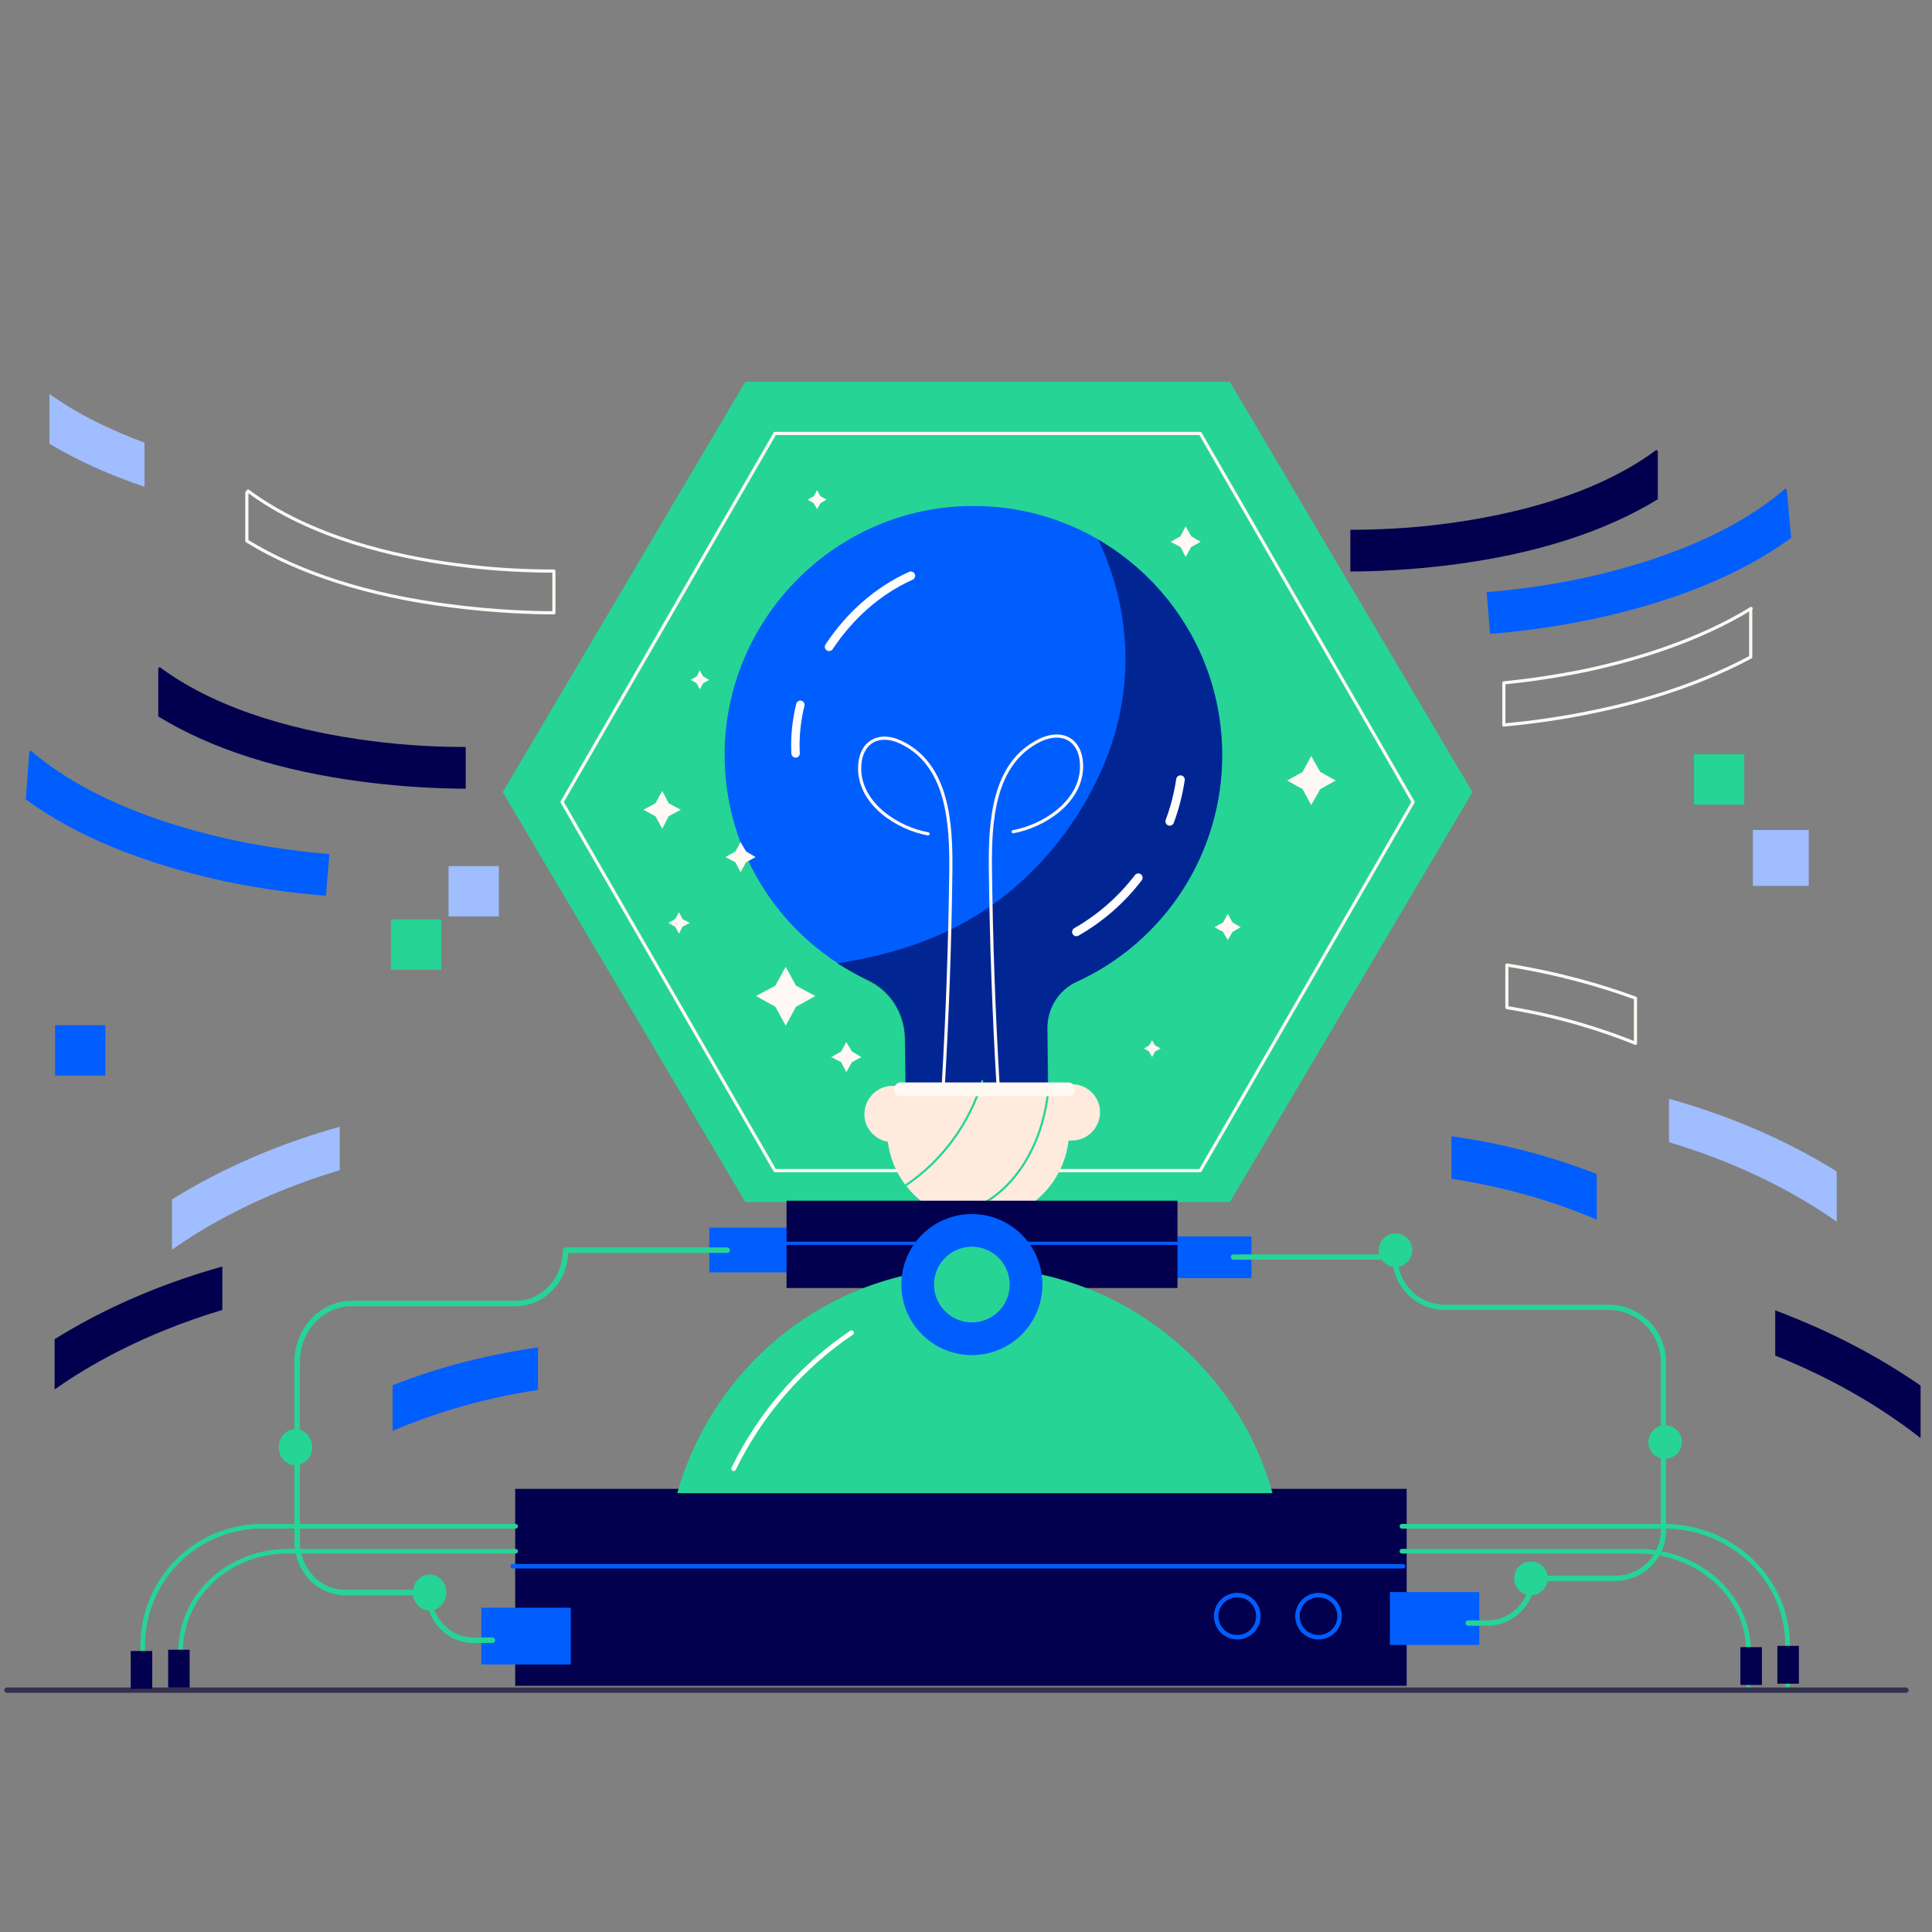 <?xml version="1.0" encoding="UTF-8"?> <svg xmlns="http://www.w3.org/2000/svg" width="1184" height="1184" viewBox="0 0 1184 1184" fill="none"><rect x="0" y="0" width="1184" height="1184" fill="#808080" stroke="none"/><g clip-path="url(#clip0_1399_4788)"><path d="M1015.97 276.699L1015.18 275.644C976.968 304.11 924.786 315.707 887.626 320.715C862.589 324.141 840.714 324.668 827.537 324.668V350.235C841.241 350.235 863.906 349.444 890.525 346.018C941.126 339.428 983.293 325.986 1015.97 305.955V276.699Z" fill="#02004E"></path><path d="M1095.04 300.42L1094.25 299.366C1058.14 330.467 1007.01 346.281 970.643 354.188C945.869 359.46 924.259 361.832 911.081 362.886L913.19 388.453C926.894 387.398 949.296 385.026 975.65 379.491C1025.46 368.948 1066.57 352.343 1097.67 329.676L1095.04 300.42Z" fill="#005EFF"></path><path d="M1073.16 372.902C1040.48 392.933 1002.27 404.267 973.015 410.592C952.722 414.81 934.801 417.182 921.623 418.5V444.33C935.591 443.012 955.357 440.64 977.759 435.895C1014.39 428.252 1046.28 416.918 1072.9 402.685V372.902H1073.16Z" stroke="#FFF8F3" stroke-width="1.948" stroke-miterlimit="10" stroke-linecap="round" stroke-linejoin="round"></path><path d="M96.985 409.802L97.776 408.748C135.99 437.213 188.172 448.81 225.333 453.818C250.369 457.245 272.244 457.772 285.421 457.772V483.338C271.717 483.338 249.052 482.547 222.434 479.121C171.833 472.532 129.665 459.09 96.985 439.058V409.802Z" fill="#02004E"></path><path d="M151.276 302.001L152.067 300.947C190.281 329.413 242.463 341.273 279.36 346.018C304.397 349.444 326.271 349.971 339.448 349.971V375.538C325.744 375.538 303.079 374.747 276.461 371.32C226.123 364.995 183.956 351.553 151.276 331.521V302.001Z" stroke="#FFF8F3" stroke-width="1.948" stroke-miterlimit="10" stroke-linecap="round" stroke-linejoin="round"></path><path d="M17.921 460.935L18.712 459.88C54.818 490.982 105.946 506.796 142.315 514.703C167.089 519.975 188.699 522.347 201.877 523.401L199.768 548.967C186.064 547.913 163.663 545.541 137.308 540.006C87.761 529.2 46.911 512.595 15.813 489.927L17.921 460.935Z" fill="#005EFF"></path><path d="M88.288 271.163C68.522 263.783 48.229 254.295 30.308 241.38V271.954C47.438 282.233 66.677 290.931 88.552 298.311V271.163H88.288Z" fill="#9FBDFF"></path><path d="M136.254 776.166C90.924 788.817 56.663 806.213 33.471 820.709V851.547C52.709 837.841 86.971 817.546 136.254 802.786V776.166Z" fill="#02004E"></path><path d="M329.697 825.717C293.064 830.988 263.283 839.95 240.618 848.911V876.85C261.702 867.888 291.483 857.609 329.697 851.81V825.717Z" fill="#005EFF"></path><path d="M208.202 690.505C162.872 703.156 128.611 720.552 105.419 735.048V765.886C124.658 752.181 158.919 731.886 208.202 717.126V690.505Z" fill="#9FBDFF"></path><path d="M1177 849.175C1156.18 834.678 1126.66 817.546 1087.92 803.05V830.725C1130.09 847.593 1159.61 867.625 1177 881.33V849.175Z" fill="#02004E"></path><path d="M889.47 696.303C926.103 701.575 955.884 710.536 978.549 719.498V747.436C957.465 738.475 927.685 728.196 889.47 722.397V696.303Z" fill="#005EFF"></path><path d="M1022.83 673.373C1068.16 686.024 1102.42 703.42 1125.61 717.916V748.754C1106.37 735.048 1072.11 714.753 1022.83 699.993V673.373Z" fill="#9FBDFF"></path><path d="M1002.27 611.697C981.448 604.054 955.094 596.41 923.468 591.402V617.496C956.148 622.767 982.766 631.465 1002.27 639.372V611.697Z" stroke="#FFF8F3" stroke-width="1.948" stroke-miterlimit="10" stroke-linecap="round" stroke-linejoin="round"></path><path d="M1108.48 508.641H1074.22V542.905H1108.48V508.641Z" fill="#9FBDFF"></path><path d="M64.569 628.302H33.734V659.14H64.569V628.302Z" fill="#005EFF"></path><path d="M305.714 530.781H274.879V561.619H305.714V530.781Z" fill="#9FBDFF"></path><path d="M270.399 563.464H239.564V594.301H270.399V563.464Z" fill="#26D496"></path><path d="M1068.95 462.252H1038.11V493.09H1068.95V462.252Z" fill="#26D496"></path><path d="M753.744 234H456.727L308.086 485.447L456.727 736.63H753.744L902.384 485.447L753.744 234Z" fill="#26D496"></path><path d="M735.559 265.628H474.911L344.456 491.509L474.911 717.389H735.559L866.015 491.509L735.559 265.628Z" stroke="#FFF8F3" stroke-width="1.948" stroke-miterlimit="10" stroke-linecap="round" stroke-linejoin="round"></path><path d="M862.062 912.432H315.729V1033.15H862.062V912.432Z" fill="#02004E"></path><path d="M314.148 959.875H859.953" stroke="#005EFF" stroke-width="2.713" stroke-miterlimit="10" stroke-linecap="round" stroke-linejoin="round"></path><path d="M749 461.198C748.209 375.801 677.315 307.273 591.399 310.172C509.963 312.808 444.603 380.282 444.076 461.725C443.813 523.401 479.919 576.379 532.101 600.627C545.805 606.953 554.502 620.922 554.766 636.209L555.293 678.117C555.557 699.73 571.106 718.707 592.717 721.87C619.598 725.56 642.791 704.474 642.527 678.381L642 629.884C642 617.496 649.116 606.426 660.185 601.418C713.158 577.169 749.527 523.401 749 461.198Z" fill="#005EFF"></path><path opacity="0.6" d="M673.098 330.73C694.182 376.065 695.764 425.88 674.68 472.795C659.131 507.587 633.303 538.688 601.15 559.246C574.532 576.379 544.224 585.604 513.126 590.348C519.187 594.301 525.512 597.728 531.837 600.891C545.542 607.216 554.239 621.186 554.502 636.473L555.03 678.381C555.293 699.993 570.842 718.971 592.453 722.133C619.335 725.823 642.527 704.738 642.264 678.644L641.736 630.147C641.736 617.759 648.852 606.689 659.921 601.681C712.894 577.433 749.527 523.664 749 461.462C748.473 405.585 718.165 357.088 673.098 330.73Z" fill="#02004E"></path><path d="M543.697 681.28V693.404C543.961 723.978 569.261 748.49 599.569 748.227H600.36C630.931 747.963 655.441 722.66 655.177 692.35V680.226L543.697 681.28Z" fill="#FFEBDE"></path><path d="M490.461 431.942C488.089 441.694 487.034 451.709 487.562 461.725" stroke="#FEFEFE" stroke-width="5.167" stroke-miterlimit="10" stroke-linecap="round" stroke-linejoin="round"></path><path d="M558.192 352.87C537.635 362.095 520.505 377.646 508.118 396.36" stroke="#FEFEFE" stroke-width="5.263" stroke-miterlimit="10" stroke-linecap="round" stroke-linejoin="round"></path><path d="M657.022 698.939L547.123 699.993C537.635 699.993 529.729 692.35 529.729 682.861C529.729 673.373 537.372 665.466 546.86 665.466L656.759 664.411C666.246 664.411 674.153 672.055 674.153 681.543C674.153 691.032 666.51 698.939 657.022 698.939Z" fill="#FFEBDE"></path><path d="M697.608 537.897C687.33 551.339 674.416 562.673 659.658 571.107" stroke="#FEFEFE" stroke-width="5.263" stroke-miterlimit="10" stroke-linecap="round" stroke-linejoin="round"></path><path d="M723.436 477.803C722.118 486.501 720.01 494.935 716.847 503.37" stroke="#FEFEFE" stroke-width="5.263" stroke-miterlimit="10" stroke-linecap="round" stroke-linejoin="round"></path><path d="M555.557 726.087C577.695 711.063 594.298 688.133 601.941 662.566" stroke="#26D496" stroke-width="1.299" stroke-miterlimit="10" stroke-linecap="round" stroke-linejoin="round"></path><path d="M604.049 736.63C604.049 736.63 638.31 719.498 642.791 664.675" stroke="#26D496" stroke-width="1.299" stroke-miterlimit="10" stroke-linecap="round" stroke-linejoin="round"></path><path d="M568.734 511.013C550.022 507.587 527.621 493.09 526.83 472.004C526.303 455.927 537.372 448.019 552.131 454.872C581.384 468.842 582.966 505.478 582.702 533.68C582.175 578.224 580.594 622.767 577.958 667.047" stroke="#FFF8F3" stroke-width="1.948" stroke-miterlimit="10" stroke-linecap="round" stroke-linejoin="round"></path><path d="M620.916 509.695C639.628 506.269 662.03 491.772 662.82 470.687C663.347 454.609 652.278 446.702 637.52 453.554C608.266 467.524 606.685 504.16 606.948 532.362C607.475 576.906 609.057 621.449 611.692 665.729" stroke="#FFF8F3" stroke-width="1.948" stroke-miterlimit="10" stroke-linecap="round" stroke-linejoin="round"></path><path d="M654.65 671.791H552.131C549.759 671.791 547.914 669.946 547.914 667.574C547.914 665.202 549.759 663.357 552.131 663.357H654.65C657.022 663.357 658.867 665.202 658.867 667.574C658.867 669.683 657.022 671.791 654.65 671.791Z" fill="#FFF8F3"></path><path d="M771.138 990.449C771.138 997.565 765.34 1003.36 758.224 1003.36C751.108 1003.36 745.31 997.565 745.31 990.449C745.31 983.332 751.108 977.534 758.224 977.534C765.603 977.534 771.138 983.332 771.138 990.449Z" stroke="#005EFF" stroke-width="2.713" stroke-miterlimit="10" stroke-linecap="round" stroke-linejoin="round"></path><path d="M820.948 990.449C820.948 997.565 815.15 1003.36 808.035 1003.36C800.919 1003.36 795.121 997.565 795.121 990.449C795.121 983.332 800.919 977.534 808.035 977.534C815.15 977.534 820.948 983.332 820.948 990.449Z" stroke="#005EFF" stroke-width="2.713" stroke-miterlimit="10" stroke-linecap="round" stroke-linejoin="round"></path><path d="M855.209 776.429C860.886 776.429 865.488 771.827 865.488 766.15C865.488 760.473 860.886 755.871 855.209 755.871C849.533 755.871 844.931 760.473 844.931 766.15C844.931 771.827 849.533 776.429 855.209 776.429Z" fill="#26D496"></path><path d="M906.601 975.689H851.783V1008.11H906.601V975.689Z" fill="#005EFF"></path><path d="M766.921 757.716H717.374V783.282H766.921V757.716Z" fill="#005EFF"></path><path d="M755.852 770.367H854.682C854.946 770.367 854.946 770.631 854.946 770.631C854.946 787.499 868.65 801.205 885.517 801.205H985.929C1004.38 801.205 1019.4 816.228 1019.4 834.678V937.998C1019.4 954.076 1006.22 967.254 990.145 967.254H939.017C939.017 982.278 926.63 994.666 911.608 994.666H899.749" stroke="#26D496" stroke-width="3.247" stroke-miterlimit="10" stroke-linecap="round" stroke-linejoin="round"></path><path d="M948.505 967.254C948.505 973.053 944.025 977.534 938.227 977.534C932.429 977.534 927.948 973.053 927.948 967.254C927.948 961.456 932.429 956.975 938.227 956.975C944.025 956.975 948.505 961.456 948.505 967.254Z" fill="#26D496"></path><path d="M1020.45 893.982C1026.13 893.982 1030.73 889.38 1030.73 883.703C1030.73 878.026 1026.13 873.423 1020.45 873.423C1014.78 873.423 1010.17 878.026 1010.17 883.703C1010.17 889.38 1014.78 893.982 1020.45 893.982Z" fill="#26D496"></path><path d="M294.964 1020.06H349.782V985.267H294.964V1020.06Z" fill="#005EFF"></path><path d="M434.654 779.756H484.201V752.345H434.654V779.756Z" fill="#005EFF"></path><path d="M445.658 766.15H346.828C346.564 766.15 346.564 766.413 346.564 766.413C346.564 784.336 332.86 798.832 315.993 798.832H215.581C197.133 798.832 182.111 814.91 182.111 834.678V944.851C182.111 961.983 195.288 975.952 211.365 975.952H262.493C262.493 992.03 274.879 1005.21 289.901 1005.21H301.761" stroke="#26D496" stroke-width="3.354" stroke-miterlimit="10" stroke-linecap="round" stroke-linejoin="round"></path><path d="M263.283 987.022C268.96 987.022 273.562 982.066 273.562 975.952C273.562 969.839 268.96 964.882 263.283 964.882C257.607 964.882 253.005 969.839 253.005 975.952C253.005 982.066 257.607 987.022 263.283 987.022Z" fill="#26D496"></path><path d="M181.057 897.935C186.733 897.935 191.335 892.979 191.335 886.865C191.335 880.752 186.733 875.795 181.057 875.795C175.38 875.795 170.778 880.752 170.778 886.865C170.778 892.979 175.38 897.935 181.057 897.935Z" fill="#26D496"></path><path d="M315.993 935.362H160.5C120.177 935.362 87.498 968.045 87.498 1008.37V1032.88" stroke="#26D496" stroke-width="2.825" stroke-miterlimit="10" stroke-linecap="round" stroke-linejoin="round"></path><path d="M315.993 950.649H176.313C139.943 950.649 110.69 978.061 110.69 1012.06V1032.62" stroke="#26D496" stroke-width="2.825" stroke-miterlimit="10" stroke-linecap="round" stroke-linejoin="round"></path><path d="M859.163 935.362H1019.93C1061.57 935.362 1095.56 968.045 1095.56 1008.37V1032.88" stroke="#26D496" stroke-width="2.873" stroke-miterlimit="10" stroke-linecap="round" stroke-linejoin="round"></path><path d="M859.163 950.649H1003.59C1041.01 950.649 1071.58 978.061 1071.58 1012.06V1032.62" stroke="#26D496" stroke-width="2.873" stroke-miterlimit="10" stroke-linecap="round" stroke-linejoin="round"></path><path d="M4.217 1035.78C26.882 1035.78 1168.04 1035.78 1168.04 1035.78" stroke="#34304F" stroke-width="3.247" stroke-miterlimit="10" stroke-linecap="round" stroke-linejoin="round"></path><path d="M93.296 1011.8H80.118V1034.99H93.296V1011.8Z" fill="#02004E"></path><path d="M116.224 1011.01H103.047V1034.2H116.224V1011.01Z" fill="#02004E"></path><path d="M1079.75 1009.43H1066.57V1032.62H1079.75V1009.43Z" fill="#02004E"></path><path d="M1102.42 1008.64H1089.24V1031.83H1102.42V1008.64Z" fill="#02004E"></path><path d="M416.14 558.983L418.249 563.2L422.729 565.572L418.249 567.944L416.14 572.161L413.768 567.944L409.552 565.572L413.768 563.2L416.14 558.983Z" fill="#FFF8F3"></path><path d="M405.862 484.656L409.815 492.3L417.195 496.253L409.815 500.207L405.862 507.85L401.645 500.207L394.266 496.253L401.645 492.3L405.862 484.656Z" fill="#FFF8F3"></path><path d="M481.5 592.457L487.825 604.054L499.685 610.379L487.825 616.969L481.5 628.566L475.175 616.969L463.315 610.379L475.175 604.054L481.5 592.457Z" fill="#FFF8F3"></path><path d="M803.554 463.307L809.089 473.059L818.576 478.33L809.089 483.602L803.554 493.354L798.283 483.602L788.796 478.33L798.283 473.059L803.554 463.307Z" fill="#FFF8F3"></path><path d="M752.426 560.037L755.325 565.309L760.332 568.208L755.325 571.107L752.426 576.115L749.527 571.107L744.256 568.208L749.527 565.309L752.426 560.037Z" fill="#FFF8F3"></path><path d="M706.042 637.527L707.887 640.69L711.313 642.535L707.887 644.38L706.042 647.806L704.197 644.38L701.034 642.535L704.197 640.69L706.042 637.527Z" fill="#FFF8F3"></path><path d="M500.739 300.42L502.847 304.11L506.537 306.218L502.847 308.327L500.739 312.017L498.631 308.327L494.941 306.218L498.631 304.11L500.739 300.42Z" fill="#FFF8F3"></path><path d="M428.791 410.856L430.899 414.546L434.589 416.655L430.899 418.763L428.791 422.453L426.946 418.763L423.256 416.655L426.946 414.546L428.791 410.856Z" fill="#FFF8F3"></path><path d="M726.599 322.56L730.025 328.622L735.823 332.048L730.025 335.211L726.599 341.273L723.436 335.211L717.374 332.048L723.436 328.622L726.599 322.56Z" fill="#FFF8F3"></path><path d="M453.828 516.021L457.254 521.82L463.052 525.246L457.254 528.409L453.828 534.471L450.665 528.409L444.603 525.246L450.665 521.82L453.828 516.021Z" fill="#FFF8F3"></path><path d="M518.66 638.582L522.086 644.38L527.884 647.807L522.086 650.969L518.66 657.032L515.498 650.969L509.436 647.807L515.498 644.38L518.66 638.582Z" fill="#FFF8F3"></path><path d="M721.591 735.839H482.027V789.344H721.591V735.839Z" fill="#02004E"></path><path d="M482.027 761.933H721.591" stroke="#005EFF" stroke-width="1.948" stroke-miterlimit="10" stroke-linecap="round" stroke-linejoin="round"></path><path d="M779.835 915.067C757.697 835.205 684.431 776.693 597.461 776.693C510.49 776.693 437.488 835.205 415.086 915.067H779.835Z" fill="#26D496"></path><path d="M595.616 830.461C619.486 830.461 638.837 811.108 638.837 787.235C638.837 763.363 619.486 744.01 595.616 744.01C571.745 744.01 552.394 763.363 552.394 787.235C552.394 811.108 571.745 830.461 595.616 830.461Z" fill="#005EFF"></path><path d="M618.17 792.579C621.124 780.115 613.415 767.616 600.953 764.662C588.49 761.708 575.992 769.417 573.039 781.881C570.085 794.345 577.793 806.844 590.256 809.798C602.719 812.752 615.217 805.043 618.17 792.579Z" fill="#26D496"></path><path d="M449.611 900.044C465.951 866.57 490.988 837.577 521.823 816.755" stroke="white" stroke-width="2.915" stroke-miterlimit="10" stroke-linecap="round" stroke-linejoin="round"></path></g><defs><clipPath id="clip0_1399_4788"><rect width="1177" height="806" fill="white" transform="translate(0 234)"></rect></clipPath></defs></svg> 